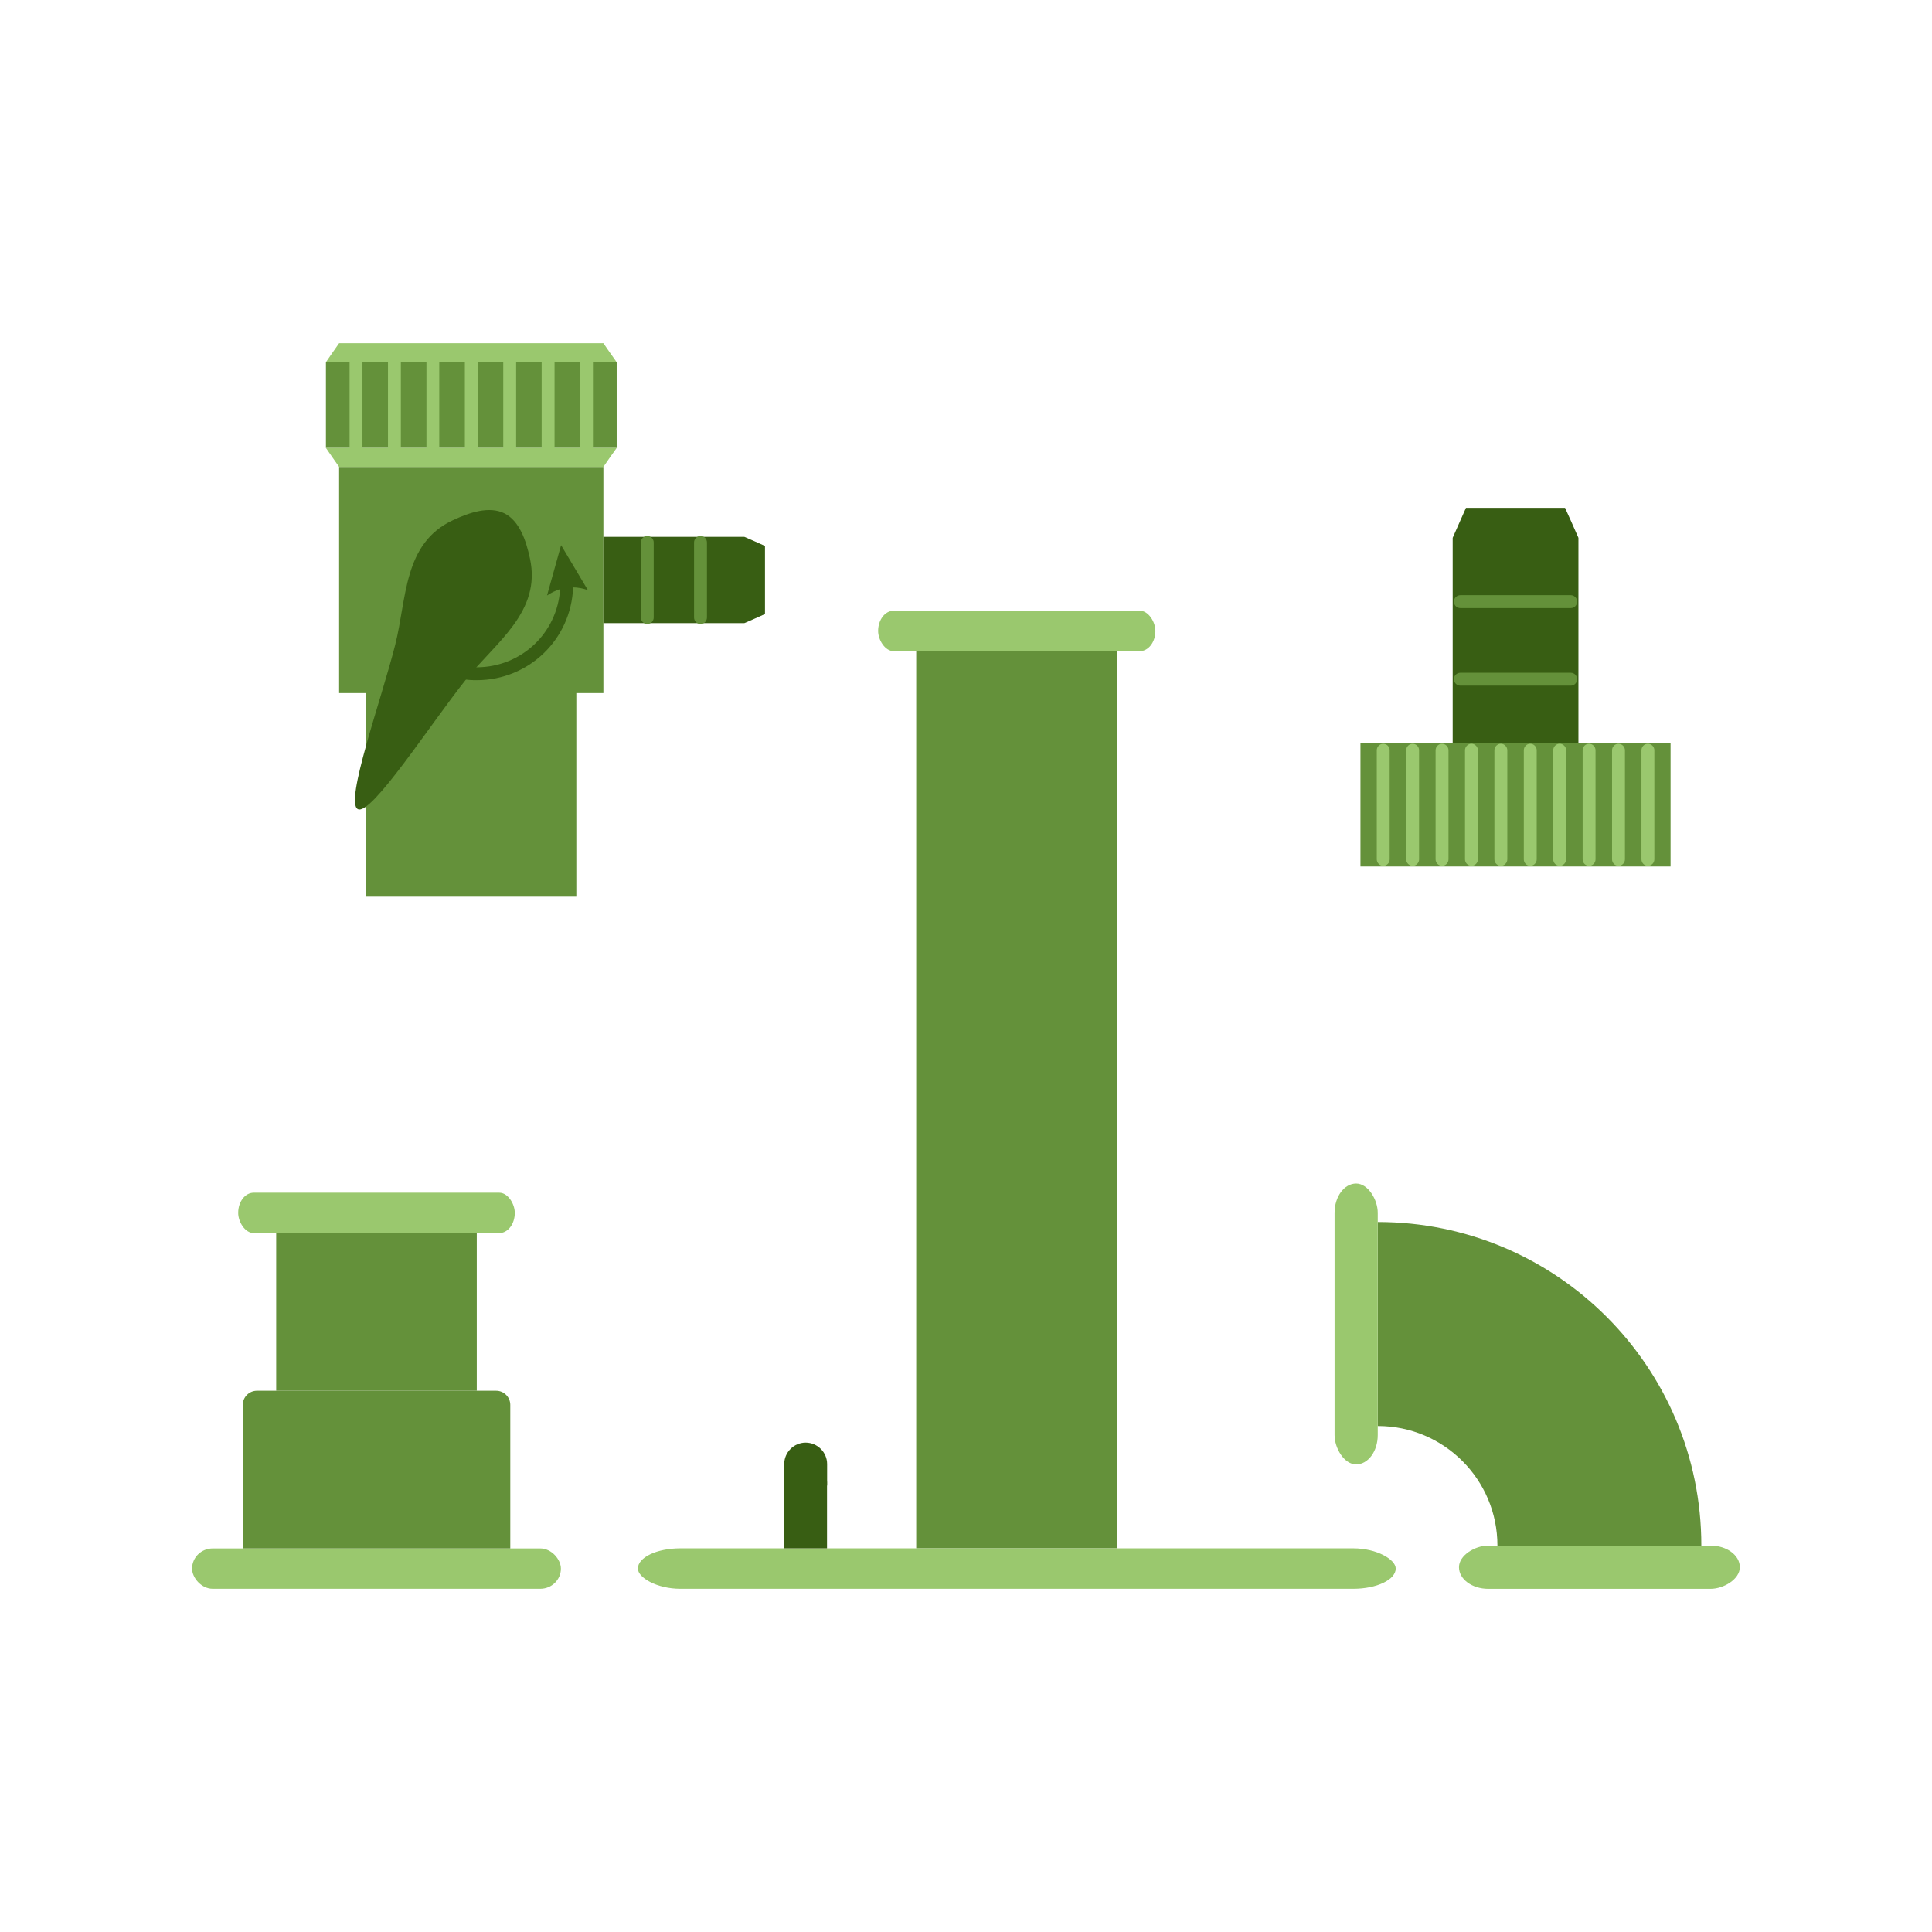 <?xml version="1.0" encoding="UTF-8"?> <!-- Creator: CorelDRAW 2020 (64-Bit) --> <svg xmlns="http://www.w3.org/2000/svg" xmlns:xlink="http://www.w3.org/1999/xlink" xmlns:xodm="http://www.corel.com/coreldraw/odm/2003" xml:space="preserve" width="300px" height="300px" style="shape-rendering:geometricPrecision; text-rendering:geometricPrecision; image-rendering:optimizeQuality; fill-rule:evenodd; clip-rule:evenodd" viewBox="0 0 19.775 19.775"> <defs> <style type="text/css"> <![CDATA[ .fil0 {fill:none} .fil3 {fill:#385E13} .fil2 {fill:#64913A} .fil1 {fill:#9AC86E} .fil6 {fill:#385E13;fill-rule:nonzero} .fil5 {fill:#64913A;fill-rule:nonzero} .fil4 {fill:#9AC86E;fill-rule:nonzero} ]]> </style> </defs> <g id="Слой_x0020_1">  <g id="_1741442899136"> <polygon class="fil0" points="0,0 19.775,0 19.775,19.775 0,19.775 "></polygon> <g> <g> <rect class="fil1" x="1.966" y="15.849" width="3.775" height="0.413" rx="0.211" ry="0.206"></rect> <path class="fil2" d="M2.63 14.235l2.448 0c0.08,0 0.145,0.065 0.145,0.145l0 1.469 -2.738 0 0 -1.469c0,-0.08 0.065,-0.145 0.145,-0.145z"></path> <rect class="fil2" x="2.827" y="12.621" width="2.053" height="1.614"></rect> <rect class="fil1" x="2.438" y="12.208" width="2.831" height="0.413" rx="0.158" ry="0.206"></rect> </g> <g> <rect class="fil2" x="13.925" y="7.605" width="3.174" height="1.264"></rect> <path class="fil3" d="M14.869 7.606l1.287 0 0 -2.101c-0.023,-0.051 -0.046,-0.103 -0.068,-0.154 -0.023,-0.051 -0.046,-0.102 -0.069,-0.153 -0.169,0 -0.338,0 -0.507,0 -0.169,0 -0.338,0 -0.507,0 -0.022,0.051 -0.045,0.102 -0.068,0.153 -0.023,0.051 -0.045,0.103 -0.068,0.154l0 2.101z"></path> <path class="fil4" d="M14.092 7.679c0,-0.036 0.03,-0.066 0.066,-0.066 0.037,0 0.066,0.03 0.066,0.066l0 1.117c0,0.036 -0.029,0.066 -0.066,0.066 -0.036,0 -0.066,-0.03 -0.066,-0.066l0 -1.117zm0.301 0c0,-0.036 0.03,-0.066 0.066,-0.066 0.037,0 0.066,0.03 0.066,0.066l0 1.117c0,0.036 -0.029,0.066 -0.066,0.066 -0.036,0 -0.066,-0.03 -0.066,-0.066l0 -1.117zm0.301 0c0,-0.036 0.03,-0.066 0.066,-0.066 0.036,0 0.066,0.03 0.066,0.066l0 1.117c0,0.036 -0.03,0.066 -0.066,0.066 -0.036,0 -0.066,-0.03 -0.066,-0.066l0 -1.117zm0.301 0c0,-0.036 0.03,-0.066 0.066,-0.066 0.036,0 0.066,0.03 0.066,0.066l0 1.117c0,0.036 -0.03,0.066 -0.066,0.066 -0.036,0 -0.066,-0.03 -0.066,-0.066l0 -1.117zm0.301 0c0,-0.036 0.03,-0.066 0.066,-0.066 0.036,0 0.066,0.03 0.066,0.066l0 1.117c0,0.036 -0.03,0.066 -0.066,0.066 -0.036,0 -0.066,-0.03 -0.066,-0.066l0 -1.117zm0.301 0c0,-0.036 0.029,-0.066 0.066,-0.066 0.036,0 0.066,0.03 0.066,0.066l0 1.117c0,0.036 -0.03,0.066 -0.066,0.066 -0.037,0 -0.066,-0.03 -0.066,-0.066l0 -1.117zm0.301 0c0,-0.036 0.029,-0.066 0.066,-0.066 0.036,0 0.066,0.03 0.066,0.066l0 1.117c0,0.036 -0.03,0.066 -0.066,0.066 -0.037,0 -0.066,-0.03 -0.066,-0.066l0 -1.117zm0.301 0c0,-0.036 0.029,-0.066 0.066,-0.066 0.036,0 0.066,0.03 0.066,0.066l0 1.117c0,0.036 -0.03,0.066 -0.066,0.066 -0.037,0 -0.066,-0.03 -0.066,-0.066l0 -1.117zm0.301 0c0,-0.036 0.029,-0.066 0.066,-0.066 0.036,0 0.066,0.03 0.066,0.066l0 1.117c0,0.036 -0.03,0.066 -0.066,0.066 -0.037,0 -0.066,-0.03 -0.066,-0.066l0 -1.117zm0.301 0c0,-0.036 0.029,-0.066 0.066,-0.066 0.036,0 0.066,0.03 0.066,0.066l0 1.117c0,0.036 -0.03,0.066 -0.066,0.066 -0.037,0 -0.066,-0.03 -0.066,-0.066l0 -1.117z"></path> <path class="fil5" d="M14.947 7.018c-0.036,0 -0.066,-0.03 -0.066,-0.066 0,-0.036 0.03,-0.066 0.066,-0.066l1.131 0c0.036,0 0.065,0.03 0.065,0.066 0,0.036 -0.029,0.066 -0.065,0.066l-1.131 0zm0 -0.794c-0.036,0 -0.066,-0.029 -0.066,-0.066 0,-0.036 0.03,-0.066 0.066,-0.066l1.131 0c0.036,0 0.065,0.03 0.065,0.066 0,0.037 -0.029,0.066 -0.065,0.066l-1.131 0z"></path> </g> <g> <rect class="fil2" x="9.378" y="6.665" width="2.058" height="9.183"></rect> <rect class="fil1" x="8.988" y="6.251" width="2.838" height="0.414" rx="0.159" ry="0.207"></rect> <rect class="fil1" x="6.529" y="15.848" width="7.757" height="0.414" rx="0.434" ry="0.207"></rect> <rect class="fil3" x="8.027" y="15.165" width="0.438" height="0.683"></rect> <path class="fil3" d="M8.027 15.205l0.439 0 0 -0.22c0,-0.12 -0.099,-0.219 -0.22,-0.219l0 0c-0.12,0 -0.219,0.099 -0.219,0.219l0 0.22z"></path> </g> <g> <rect class="fil2" x="3.471" y="4.779" width="2.705" height="2.315"></rect> <rect class="fil2" x="3.748" y="7.076" width="2.151" height="2.102"></rect> <rect class="fil2" x="3.336" y="3.707" width="2.976" height="0.878"></rect> <path class="fil1" d="M3.336 4.585c0.495,0 0.992,0 1.487,0 0.496,0 0.992,0 1.489,0 -0.023,0.032 -0.046,0.065 -0.069,0.097 -0.022,0.032 -0.045,0.065 -0.067,0.097 -0.451,0 -0.902,0 -1.353,0 -0.451,0 -0.901,0 -1.352,0 -0.023,-0.032 -0.045,-0.065 -0.068,-0.097 -0.022,-0.032 -0.045,-0.065 -0.067,-0.097z"></path> <path class="fil1" d="M3.336 3.707c0.495,0 0.992,0 1.487,0 0.496,0 0.992,0 1.489,0 -0.023,-0.033 -0.046,-0.065 -0.069,-0.097 -0.022,-0.033 -0.045,-0.065 -0.067,-0.097 -0.451,0 -0.902,0 -1.353,0 -0.451,0 -0.901,0 -1.352,0 -0.023,0.032 -0.045,0.064 -0.068,0.097 -0.022,0.032 -0.045,0.064 -0.067,0.097z"></path> <path class="fil3" d="M6.176 5.495l0 0.883 1.443 0c0.035,-0.015 0.071,-0.031 0.106,-0.046 0.035,-0.016 0.07,-0.032 0.105,-0.047 0,-0.116 0,-0.233 0,-0.349 0,-0.116 0,-0.232 0,-0.348 -0.035,-0.015 -0.07,-0.031 -0.105,-0.047 -0.036,-0.015 -0.071,-0.031 -0.106,-0.046l-1.443 0z"></path> <path class="fil5" d="M6.559 5.552c0,-0.036 0.03,-0.066 0.066,-0.066 0.036,0 0.066,0.03 0.066,0.066l0 0.769c0,0.036 -0.03,0.066 -0.066,0.066 -0.036,0 -0.066,-0.03 -0.066,-0.066l0 -0.769z"></path> <path class="fil5" d="M7.104 5.552c0,-0.036 0.03,-0.066 0.066,-0.066 0.037,0 0.066,0.03 0.066,0.066l0 0.769c0,0.036 -0.029,0.066 -0.066,0.066 -0.036,0 -0.066,-0.03 -0.066,-0.066l0 -0.769z"></path> <path class="fil4" d="M3.578 3.707c0,-0.037 0.03,-0.066 0.066,-0.066 0.036,0 0.066,0.029 0.066,0.066l0 0.878c0,0.036 -0.03,0.066 -0.066,0.066 -0.036,0 -0.066,-0.03 -0.066,-0.066l0 -0.878zm0.393 0c0,-0.037 0.03,-0.066 0.066,-0.066 0.037,0 0.066,0.029 0.066,0.066l0 0.878c0,0.036 -0.029,0.066 -0.066,0.066 -0.036,0 -0.066,-0.03 -0.066,-0.066l0 -0.878zm0.394 0c0,-0.037 0.029,-0.066 0.065,-0.066 0.037,0 0.066,0.029 0.066,0.066l0 0.878c0,0.036 -0.029,0.066 -0.066,0.066 -0.036,0 -0.065,-0.03 -0.065,-0.066l0 -0.878zm0.393 0c0,-0.037 0.029,-0.066 0.066,-0.066 0.036,0 0.066,0.029 0.066,0.066l0 0.878c0,0.036 -0.03,0.066 -0.066,0.066 -0.037,0 -0.066,-0.03 -0.066,-0.066l0 -0.878zm0.393 0c0,-0.037 0.029,-0.066 0.066,-0.066 0.036,0 0.066,0.029 0.066,0.066l0 0.878c0,0.036 -0.03,0.066 -0.066,0.066 -0.037,0 -0.066,-0.03 -0.066,-0.066l0 -0.878zm0.393 0c0,-0.037 0.03,-0.066 0.066,-0.066 0.036,0 0.066,0.029 0.066,0.066l0 0.878c0,0.036 -0.03,0.066 -0.066,0.066 -0.036,0 -0.066,-0.03 -0.066,-0.066l0 -0.878zm0.393 0c0,-0.037 0.03,-0.066 0.066,-0.066 0.037,0 0.066,0.029 0.066,0.066l0 0.878c0,0.036 -0.029,0.066 -0.066,0.066 -0.036,0 -0.066,-0.03 -0.066,-0.066l0 -0.878z"></path> <path class="fil6" d="M5.743 5.58l0.274 0.46c-0.051,-0.018 -0.102,-0.027 -0.151,-0.028 -0.02,0.53 -0.45,0.948 -0.985,0.95l-0.007 0 0.001 0 -0.004 0 0 0 -0.012 0 0.001 0 -0.003 0 0 0 -0.004 0 0 0 -0.009 0 0 0 -0.005 -0.001 0.001 0 -0.003 0 0 0 -0.012 0 0.001 0 -0.004 0 0.001 0 -0.013 -0.001 0 0 -0.004 -0.001 0 0 -0.004 0 0 0 -0.003 0 0 0 -0.009 -0.001 0 0 -0.018 -0.002 0 0 -0.012 -0.001 0 0 -0.005 -0.001 0 0 -0.013 -0.001 0.001 0 -0.003 -0.001 0.001 0 -0.011 -0.001 0 0 -0.004 -0.001 0 0 -0.017 -0.003 0 0 -0.013 -0.002 0 0 -0.004 -0.001 0 0 -0.01 -0.002 0 0 -0.004 -0.001 0.001 0 -0.006 -0.001c-0.005,-0.001 -0.008,-0.002 -0.013,-0.004 -0.074,-0.034 -0.033,-0.142 0.041,-0.125l0.003 0.001 0 0 0.003 0.001 0 0 0.004 0 -0.001 0 0.006 0.001 -0.001 0 0.004 0.001 0 0 0.003 0.001 -0.001 -0.001 0.003 0.001 -0.001 0 0.01 0.002 0 0 0.012 0.002 0 0 0.004 0 -0.001 0 0.01 0.002 0 0 0.002 0 0 0 0.008 0.001 0 0 0.017 0.002 0 0 0.005 0.001 0 0 0.004 0 -0.001 0 0.007 0.001 0 0 0.003 0 0 0 0.003 0 0 0 0.006 0.001 -0.001 0 0.004 0 0 0 0.002 0 0 0 0.004 0 0 0 0.008 0.001 -0.001 0 0.007 0 -0.001 0 0.008 0.001 0 0 0.002 0 0 0 0.003 0 -0.001 0 0.005 0 0 0 0.004 0 -0.001 0 0.005 0 0 0 0.002 0 0 0 0.003 0 -0.001 0 0.008 0 0 0 0.003 0 0 0 0.003 0 0 0 0.004 0c0.456,-0.002 0.823,-0.351 0.852,-0.8 -0.045,0.014 -0.09,0.036 -0.134,0.065l0.144 -0.515z"></path> <path class="fil3" d="M5.162 5.254c0.155,0.077 0.223,0.279 0.262,0.461 0.12,0.549 -0.352,0.86 -0.657,1.243 -0.364,0.457 -0.966,1.392 -1.104,1.324 -0.139,-0.069 0.239,-1.115 0.382,-1.681 0.12,-0.475 0.082,-1.039 0.59,-1.276 0.169,-0.079 0.371,-0.148 0.527,-0.071z"></path> </g> <g> <rect class="fil1" transform="matrix(2.6162E-14 0.99 -1.342 3.55464E-14 17.808 15.82)" width="0.447" height="2.142" rx="0.223" ry="0.223"></rect> <rect class="fil1" x="13.66" y="12.114" width="0.442" height="2.875" rx="0.221" ry="0.3"></rect> <path class="fil2" d="M14.103 14.596l0 -2.088c1.829,0 3.311,1.483 3.311,3.312l-2.087 0c0,-0.676 -0.548,-1.224 -1.224,-1.224z"></path> </g> </g> </g> </g> </svg> 